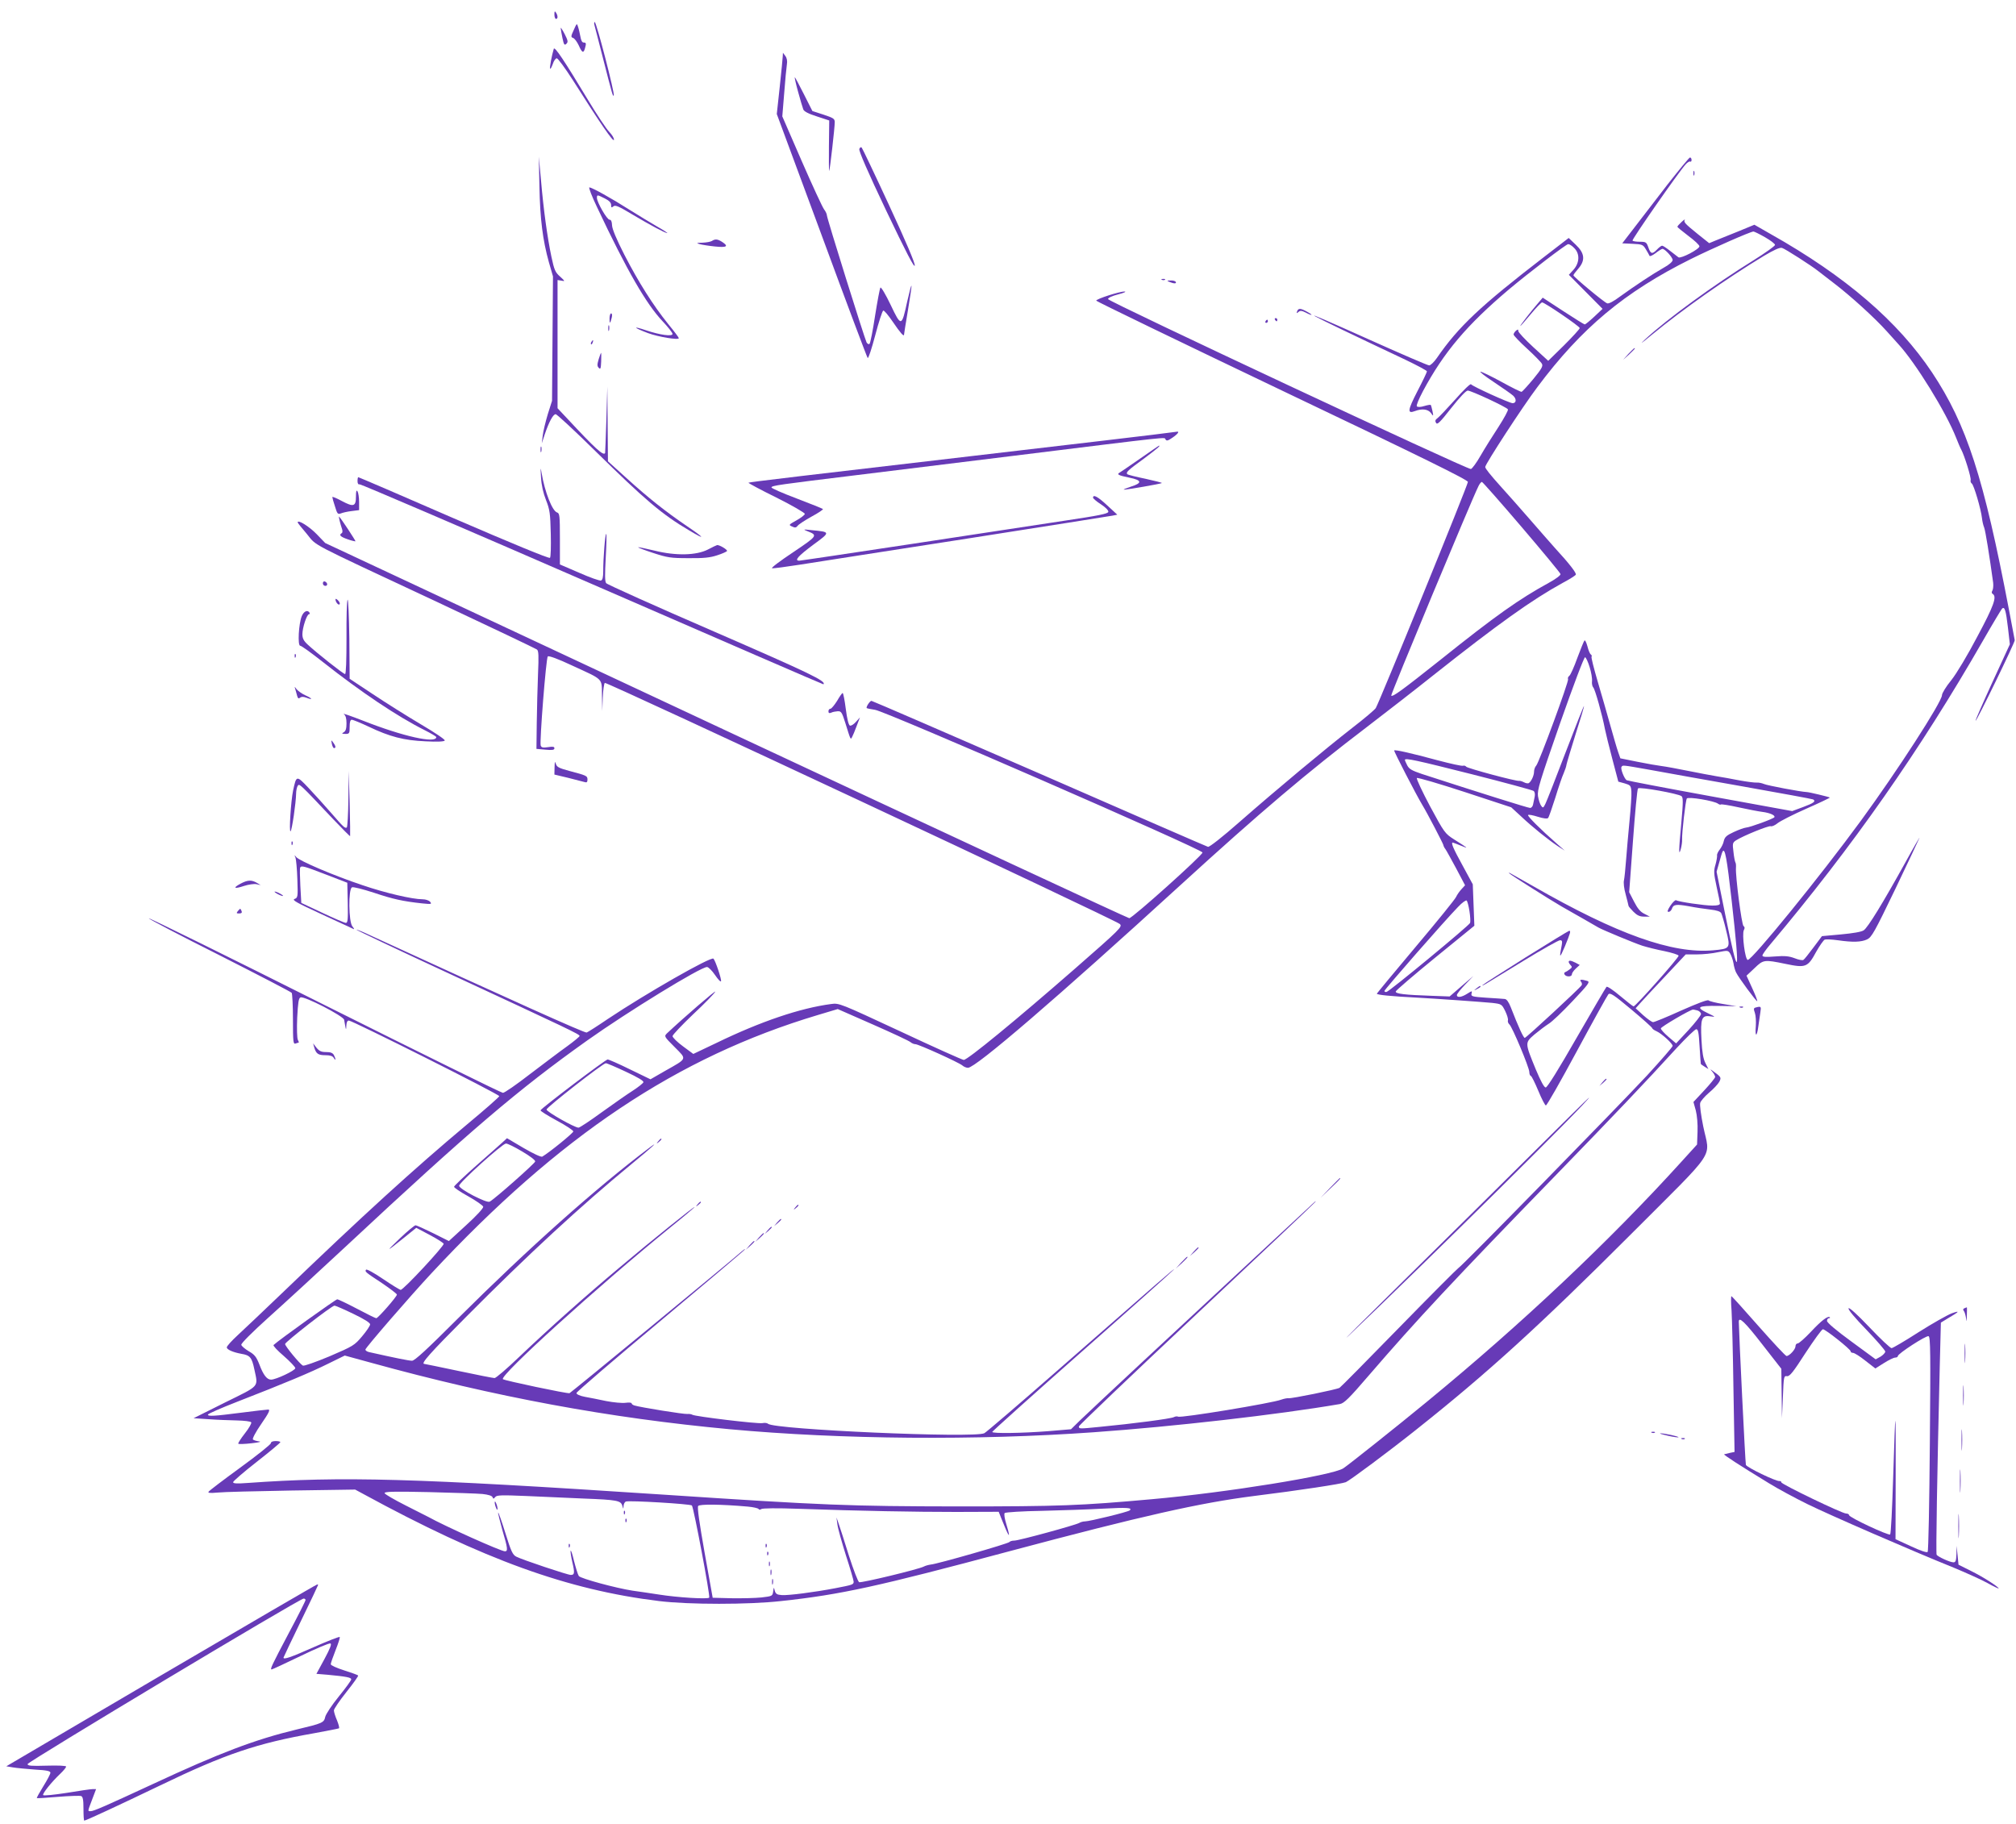 <?xml version="1.0" standalone="no"?>
<!DOCTYPE svg PUBLIC "-//W3C//DTD SVG 20010904//EN"
 "http://www.w3.org/TR/2001/REC-SVG-20010904/DTD/svg10.dtd">
<svg version="1.0" xmlns="http://www.w3.org/2000/svg"
 width="1280pt" height="1158pt" viewBox="0 0 1280 1158"
 preserveAspectRatio="xMidYMid meet">
<g transform="translate(0,1158) scale(0.1,-0.1)"
fill="#673ab7" stroke="none">
<path d="M3520 11488 c0 -16 5 -28 10 -28 13 0 13 20 0 40 -8 12 -10 9 -10
-12z"/>
<path d="M3775 11418 c3 -13 27 -102 51 -198 65 -254 65 -253 71 -246 8 8
-110 466 -121 466 -4 0 -5 -10 -1 -22z"/>
<path d="M3643 11390 c-19 -41 -19 -46 -4 -51 10 -4 25 -25 36 -48 20 -46 30
-51 39 -18 9 32 8 37 -9 37 -9 0 -16 14 -20 38 -4 20 -10 48 -15 62 -7 24 -8
23 -27 -20z"/>
<path d="M3560 11402 c0 -6 5 -34 11 -63 9 -43 13 -49 25 -37 12 11 10 21 -11
62 -14 27 -25 44 -25 38z"/>
<path d="M3516 11270 c-12 -39 -28 -122 -23 -126 3 -3 10 11 17 30 6 20 18 36
25 36 7 0 53 -62 101 -137 178 -281 259 -398 262 -381 2 10 -12 32 -30 51 -18
18 -79 110 -135 203 -150 249 -211 341 -217 324z"/>
<path d="M4970 11225 c0 -11 -9 -99 -19 -194 l-19 -175 285 -770 c156 -424
288 -775 292 -779 5 -4 26 61 48 144 22 84 45 155 51 157 6 2 33 -31 61 -72
47 -69 71 -97 71 -80 0 3 11 74 25 156 14 83 24 152 22 154 -2 3 -14 -43 -27
-101 -35 -161 -38 -162 -105 -21 -31 65 -60 114 -65 110 -4 -5 -19 -85 -34
-179 -14 -93 -30 -173 -35 -178 -5 -5 -13 -1 -19 9 -13 26 -252 789 -252 807
0 8 -8 25 -18 38 -10 13 -74 151 -142 307 l-123 283 12 147 c6 81 14 163 17
182 4 23 0 42 -10 55 l-15 20 -1 -20z"/>
<path d="M5067 10998 c14 -51 29 -102 33 -112 4 -13 32 -28 86 -45 l79 -26 -2
-165 c-1 -91 0 -160 2 -155 5 13 35 275 35 309 0 22 -8 27 -71 48 l-71 23 -54
107 c-30 60 -56 108 -58 108 -2 0 7 -42 21 -92z"/>
<path d="M5456 10634 c-4 -12 53 -144 171 -392 126 -264 179 -366 181 -348 2
16 -56 152 -163 383 -91 197 -170 362 -174 366 -5 5 -11 1 -15 -9z"/>
<path d="M3425 10395 c4 -207 21 -340 60 -480 l26 -90 -3 -395 -3 -395 -27
-85 c-14 -47 -29 -108 -32 -135 l-6 -50 18 55 c28 83 54 130 70 130 8 0 121
-105 251 -233 317 -312 424 -403 597 -505 107 -64 100 -50 -14 27 -138 94
-245 179 -384 305 l-118 107 -2 237 -2 237 -6 -210 c-4 -115 -7 -211 -8 -212
-12 -18 -61 27 -240 219 l-62 66 0 407 0 407 25 -4 c24 -5 23 -4 -9 26 -31 27
-37 42 -55 126 -26 124 -50 298 -66 485 l-14 150 4 -190z"/>
<path d="M10587 10408 c-73 -95 -168 -218 -210 -273 l-77 -100 65 -3 c62 -3
67 -5 85 -35 11 -18 21 -36 23 -41 2 -6 19 2 39 17 19 15 39 27 43 27 16 0 65
-54 65 -71 0 -10 -22 -30 -57 -49 -69 -39 -182 -114 -276 -182 -41 -31 -73
-48 -83 -44 -21 8 -214 168 -214 178 0 4 14 23 30 41 47 54 42 99 -15 153
l-45 43 -157 -121 c-404 -311 -543 -442 -680 -641 -18 -26 -40 -47 -49 -47 -9
0 -176 72 -372 160 -547 246 -464 199 221 -124 75 -36 137 -69 137 -74 0 -5
-27 -62 -61 -127 -62 -121 -65 -144 -15 -125 45 17 83 12 101 -12 16 -23 17
-22 10 12 -4 19 -9 37 -11 39 -2 2 -21 -1 -41 -7 -22 -7 -41 -8 -47 -2 -5 5
11 44 39 97 133 248 279 420 545 645 130 109 364 288 377 288 8 0 25 -11 38
-25 37 -36 34 -94 -4 -137 l-30 -33 107 -108 107 -108 -53 -50 c-29 -27 -56
-49 -60 -49 -4 0 -65 38 -137 85 l-130 85 -28 -33 c-46 -53 -119 -147 -114
-147 2 0 32 34 66 75 34 41 67 75 72 75 16 0 239 -152 239 -163 0 -6 -45 -55
-100 -110 l-100 -98 -95 87 c-52 48 -95 94 -95 102 0 12 -3 12 -15 2 -8 -7
-15 -18 -15 -24 0 -6 38 -46 85 -89 47 -43 90 -87 95 -97 8 -15 -2 -32 -55
-97 -36 -43 -69 -79 -74 -81 -5 -1 -62 27 -127 63 -66 36 -126 65 -134 65 -8
0 30 -30 85 -66 55 -37 110 -75 122 -86 23 -21 21 -48 -3 -48 -20 0 -257 108
-264 120 -4 6 -49 -38 -100 -96 -52 -58 -103 -112 -113 -119 -14 -10 -17 -18
-9 -30 7 -14 24 2 96 94 53 67 94 111 105 111 22 0 247 -105 255 -119 4 -5
-24 -56 -60 -112 -37 -56 -88 -138 -114 -183 -25 -44 -53 -82 -61 -84 -23 -4
-2304 1064 -2304 1079 0 8 26 20 65 30 36 9 54 18 40 18 -30 1 -180 -47 -180
-58 0 -4 531 -261 1180 -571 894 -426 1180 -567 1180 -580 0 -20 -564 -1403
-585 -1436 -7 -11 -73 -67 -147 -124 -171 -133 -483 -393 -718 -599 -109 -96
-191 -160 -200 -158 -8 2 -490 212 -1071 466 -581 253 -1061 461 -1066 461
-10 0 -36 -40 -30 -46 2 -2 26 -7 53 -11 66 -9 2079 -886 2079 -906 0 -18
-445 -417 -465 -417 -8 0 -1160 536 -2560 1191 l-2545 1191 -56 58 c-47 48
-119 93 -119 73 0 -3 26 -36 58 -73 67 -81 -9 -41 827 -432 341 -160 626 -296
634 -302 11 -8 12 -39 7 -156 -3 -80 -7 -219 -8 -310 l-2 -165 57 -5 c44 -4
57 -2 57 9 0 10 -9 12 -40 7 -32 -5 -42 -3 -47 10 -8 22 34 555 45 566 6 6 66
-16 153 -57 206 -95 189 -78 191 -193 l2 -97 3 85 c2 47 8 89 13 94 9 9 3241
-1504 3270 -1531 18 -17 5 -30 -290 -288 -371 -324 -677 -575 -701 -575 -8 0
-189 81 -402 181 -385 179 -389 181 -440 174 -197 -26 -448 -111 -728 -247
l-147 -70 -65 48 c-37 27 -66 56 -67 65 0 8 59 70 130 138 72 67 135 132 141
144 9 16 -202 -166 -306 -264 -19 -19 -19 -20 48 -87 79 -80 84 -70 -61 -152
l-92 -53 -130 63 c-71 35 -135 63 -142 63 -13 0 -421 -309 -426 -323 -2 -4 44
-33 103 -65 58 -31 105 -62 105 -69 0 -10 -151 -133 -197 -160 -8 -4 -57 19
-119 55 l-105 62 -27 -25 c-15 -14 -90 -80 -167 -148 -77 -68 -141 -129 -142
-135 -2 -5 39 -33 90 -61 50 -28 93 -58 95 -66 2 -9 -43 -58 -108 -117 l-110
-101 -100 50 c-55 27 -105 50 -112 50 -7 -1 -51 -37 -98 -82 -95 -91 -91 -90
24 2 l79 64 85 -45 c46 -24 86 -50 89 -56 5 -13 -255 -293 -273 -293 -5 0 -56
31 -112 69 -57 39 -105 65 -108 59 -8 -12 -7 -14 104 -87 50 -34 92 -66 92
-71 0 -13 -120 -150 -131 -150 -5 0 -60 27 -122 60 -63 33 -119 60 -126 60 -9
0 -370 -258 -404 -290 -5 -4 25 -36 65 -70 40 -35 73 -70 73 -77 0 -15 -123
-73 -154 -73 -26 0 -49 29 -74 96 -19 48 -30 63 -67 84 -25 15 -46 33 -48 41
-2 9 68 79 170 171 95 85 317 289 493 453 790 737 1094 996 1534 1309 258 183
719 466 760 466 9 0 32 -23 51 -51 19 -28 36 -46 38 -39 4 12 -35 129 -48 143
-14 16 -427 -220 -671 -383 -66 -45 -126 -83 -134 -86 -11 -5 -492 212 -1374
617 -46 22 -86 38 -88 36 -2 -2 257 -125 574 -272 784 -364 843 -392 843 -403
0 -4 -36 -34 -80 -66 -44 -31 -149 -111 -235 -176 -85 -66 -163 -120 -172
-119 -10 0 -519 251 -1131 557 -612 307 -1115 555 -1117 551 -3 -3 199 -109
448 -234 248 -126 455 -233 459 -239 4 -6 8 -82 8 -170 0 -140 2 -157 16 -152
9 3 18 6 20 6 3 0 0 8 -5 18 -5 10 -7 70 -4 141 5 95 9 124 21 128 24 10 272
-118 277 -142 2 -11 6 -31 8 -45 4 -20 5 -19 6 8 1 21 6 32 16 32 22 0 955
-468 955 -480 0 -5 -92 -86 -204 -179 -338 -283 -665 -581 -1164 -1061 -123
-118 -255 -243 -293 -278 -38 -35 -69 -69 -69 -77 0 -14 38 -31 92 -41 56 -9
67 -23 83 -99 24 -115 39 -99 -186 -210 l-200 -100 93 -6 c51 -4 132 -7 180
-8 49 -1 90 -6 93 -12 4 -5 -14 -37 -40 -70 -26 -33 -45 -63 -42 -66 4 -3 41
-2 84 3 46 5 66 10 48 12 -16 2 -34 7 -39 12 -5 5 17 47 53 99 49 71 58 91 44
91 -10 0 -88 -9 -173 -20 -171 -22 -210 -24 -210 -12 0 5 84 42 187 82 296
115 466 186 578 242 l104 51 168 -46 c783 -216 1510 -351 2278 -422 706 -65
1568 -72 2310 -19 506 36 1166 111 1562 179 27 5 58 35 185 183 305 354 534
599 1188 1272 369 380 566 587 765 805 61 66 117 120 125 120 12 0 16 -22 21
-110 4 -60 7 -111 8 -111 0 -1 11 -9 24 -17 l24 -15 -19 38 c-14 27 -21 70
-25 147 -7 135 1 158 55 150 36 -5 36 -5 -13 19 -82 39 -67 49 65 47 l115 -2
-84 14 c-46 7 -88 18 -93 23 -6 6 -71 -19 -173 -64 -90 -41 -171 -74 -179 -74
-8 0 -36 20 -63 44 l-48 44 25 28 c14 16 85 93 159 171 l134 143 71 0 c39 0
99 6 134 14 61 12 64 12 77 -8 7 -12 17 -39 21 -61 3 -22 11 -49 17 -60 16
-33 129 -186 134 -182 2 3 -12 40 -32 83 l-36 79 50 47 c57 55 61 56 197 28
129 -27 142 -22 195 76 22 39 47 75 55 78 8 3 45 1 82 -4 96 -14 149 -12 186
5 30 14 48 47 181 323 81 169 149 314 152 322 3 8 -38 -62 -90 -157 -144 -260
-238 -413 -264 -430 -14 -10 -69 -19 -144 -26 l-121 -11 -54 -72 c-30 -40 -58
-76 -64 -79 -6 -4 -31 1 -56 11 -35 13 -62 16 -124 11 -60 -5 -80 -3 -80 6 0
7 23 39 51 72 521 619 948 1228 1351 1930 60 105 114 194 119 200 17 17 25
-10 38 -121 l12 -105 -111 -241 c-61 -133 -109 -243 -107 -245 6 -5 252 501
249 512 -1 6 -17 91 -36 190 -161 845 -269 1179 -489 1510 -217 325 -549 611
-1025 879 l-103 59 -102 -42 c-56 -23 -121 -49 -144 -58 l-41 -17 -74 59 c-81
66 -89 74 -81 90 4 5 -6 -1 -20 -14 -15 -14 -27 -27 -27 -31 0 -3 32 -29 70
-58 39 -29 70 -58 70 -66 0 -18 -116 -79 -133 -70 -6 4 -30 23 -53 41 -23 18
-45 33 -51 33 -5 0 -20 -11 -33 -25 -30 -31 -40 -28 -55 16 -11 31 -15 34 -53
34 -22 0 -43 3 -47 7 -6 6 291 433 338 485 11 12 24 20 28 17 5 -3 9 2 9 10 0
9 -4 16 -10 16 -5 0 -69 -78 -143 -172z m619 -334 c35 -20 64 -42 64 -49 0 -7
-62 -51 -137 -98 -249 -154 -552 -375 -688 -502 -38 -36 -24 -26 40 27 198
163 476 359 714 503 64 38 101 55 115 51 18 -4 192 -116 230 -147 6 -5 52 -40
101 -78 105 -80 259 -220 336 -306 30 -33 62 -69 72 -80 109 -118 303 -432
367 -595 12 -30 26 -64 32 -74 21 -39 65 -181 60 -195 -2 -7 1 -17 7 -21 13
-7 59 -164 65 -220 2 -19 8 -46 14 -60 8 -21 33 -175 57 -350 2 -19 0 -42 -5
-50 -6 -9 -5 -17 2 -21 28 -17 8 -74 -97 -270 -63 -120 -132 -235 -166 -278
-33 -40 -59 -83 -59 -95 0 -42 -285 -483 -514 -796 -261 -357 -691 -885 -719
-885 -17 0 -38 164 -25 189 7 13 6 21 -2 26 -12 8 -52 318 -48 370 1 14 0 30
-4 35 -3 6 -9 36 -12 67 -7 52 -5 58 16 72 45 29 208 95 221 90 8 -3 27 6 43
19 16 13 98 55 182 92 84 37 151 69 150 71 -5 4 -132 35 -148 35 -34 1 -247
41 -270 51 -14 6 -35 10 -46 9 -12 -1 -61 5 -110 14 -49 10 -114 21 -144 26
-30 5 -111 20 -180 34 -69 14 -145 28 -170 31 -25 3 -94 15 -153 27 l-109 22
-14 40 c-8 22 -30 99 -50 170 -20 72 -56 197 -80 278 -24 82 -42 153 -39 157
3 5 1 11 -5 15 -5 3 -15 26 -21 51 -7 25 -15 42 -19 37 -4 -4 -24 -54 -45
-110 -20 -56 -43 -108 -51 -114 -8 -6 -11 -15 -8 -21 7 -11 -183 -527 -202
-549 -8 -8 -14 -26 -14 -38 0 -25 -17 -62 -33 -73 -6 -4 -20 -1 -31 5 -12 6
-25 10 -30 9 -15 -5 -331 80 -337 90 -4 6 -13 8 -20 6 -8 -3 -79 13 -159 34
-174 47 -272 69 -278 63 -4 -3 139 -280 178 -345 33 -54 132 -245 134 -255 1
-7 7 -19 13 -26 6 -8 36 -63 68 -122 l57 -108 -23 -25 c-13 -14 -28 -36 -34
-49 -5 -13 -120 -155 -255 -315 -135 -160 -246 -295 -248 -299 -3 -8 93 -17
248 -25 131 -7 423 -28 485 -34 59 -7 60 -8 82 -52 12 -25 20 -51 17 -59 -2
-7 2 -19 9 -25 18 -14 127 -275 127 -303 0 -12 4 -23 10 -25 5 -1 26 -44 47
-94 21 -51 43 -93 48 -93 6 -1 94 154 197 345 103 191 193 353 200 361 12 11
35 -4 146 -97 73 -61 132 -114 132 -118 0 -4 12 -13 28 -20 33 -15 102 -78
102 -93 0 -6 -73 -90 -162 -187 -185 -199 -1183 -1219 -1199 -1224 -5 -2 -175
-172 -376 -378 -201 -206 -371 -378 -378 -382 -19 -11 -304 -69 -324 -66 -9 1
-29 -3 -46 -9 -56 -22 -639 -118 -655 -108 -5 3 -18 2 -27 -3 -18 -10 -262
-42 -472 -62 -130 -13 -131 -13 -131 3 0 6 332 323 738 704 405 380 748 704
762 720 13 15 -5 1 -40 -33 -36 -33 -225 -209 -420 -390 -419 -388 -951 -884
-1033 -963 l-57 -56 -143 -12 c-165 -13 -357 -16 -357 -5 0 4 256 234 570 511
313 276 575 510 582 519 14 18 -71 -56 -738 -640 -242 -212 -451 -391 -464
-398 -62 -33 -1336 23 -1374 60 -5 5 -21 7 -35 4 -29 -6 -427 42 -445 53 -6 4
-20 6 -31 5 -19 -3 -298 42 -337 54 -10 3 -18 9 -18 14 0 4 -17 6 -38 3 -21
-3 -76 2 -123 11 -46 10 -108 22 -136 27 -32 6 -53 16 -53 24 0 7 241 214 535
459 294 246 535 450 535 453 0 4 -10 -3 -22 -14 -55 -50 -1082 -895 -1092
-899 -14 -4 -413 80 -423 89 -22 23 600 587 1060 961 87 70 157 129 157 132 0
7 -275 -214 -480 -387 -209 -175 -444 -384 -635 -566 -76 -73 -146 -133 -155
-133 -8 0 -111 20 -228 45 -118 25 -216 45 -218 45 -25 0 37 69 264 297 395
398 728 705 1052 972 134 110 183 156 110 101 -341 -258 -763 -634 -1213
-1082 -196 -196 -274 -268 -291 -268 -19 0 -104 17 -273 55 -13 3 -23 10 -23
16 0 11 283 338 419 484 813 873 1561 1373 2453 1640 l127 38 223 -98 c123
-54 230 -104 239 -112 8 -7 22 -13 31 -13 20 0 278 -117 298 -135 9 -8 25 -15
36 -15 50 1 562 441 1350 1161 509 465 807 717 1184 1004 107 82 301 232 430
335 399 316 617 472 812 579 43 23 80 46 83 52 6 9 -39 68 -131 168 -28 31
-101 115 -163 186 -63 72 -142 162 -177 200 -72 80 -104 120 -104 130 0 18
238 384 331 507 281 376 554 604 974 813 137 68 378 174 398 175 5 0 38 -16
73 -36z m-1545 -1840 c134 -157 245 -291 247 -299 2 -7 -29 -31 -75 -56 -188
-103 -337 -208 -688 -489 -247 -196 -302 -236 -312 -227 -5 5 512 1247 554
1330 7 15 17 27 22 27 4 0 118 -129 252 -286z m432 -890 c10 -32 17 -72 15
-89 -2 -16 2 -34 8 -40 11 -10 58 -178 74 -264 5 -25 26 -111 47 -190 l38
-144 40 -11 c37 -11 40 -14 43 -51 2 -21 -4 -106 -12 -189 -8 -83 -18 -196
-22 -250 -4 -55 -10 -111 -13 -125 -4 -15 0 -53 11 -91 9 -36 18 -68 18 -72 0
-3 14 -20 31 -37 23 -23 40 -31 67 -31 l37 0 -35 18 c-25 12 -43 34 -65 77
l-31 60 24 325 c13 179 27 329 32 334 11 11 255 -33 276 -49 11 -8 11 -38 -1
-170 -17 -181 -17 -215 -3 -165 5 19 9 46 8 60 -2 39 22 248 30 260 8 13 175
-15 198 -33 7 -5 15 -8 18 -5 3 3 53 -5 112 -18 59 -13 127 -26 151 -29 48 -6
84 -22 77 -34 -7 -10 -154 -64 -181 -66 -11 -1 -45 -13 -77 -28 -46 -21 -57
-32 -63 -56 -3 -17 -15 -41 -26 -55 -11 -14 -19 -31 -17 -38 1 -7 -3 -33 -10
-58 -12 -39 -11 -57 7 -140 12 -52 21 -100 21 -107 0 -9 -15 -13 -47 -13 -51
0 -216 24 -231 34 -5 3 -21 -12 -36 -34 -19 -29 -22 -40 -12 -40 8 0 17 9 21
19 9 29 27 31 107 17 40 -8 101 -17 136 -21 43 -5 65 -12 71 -24 4 -9 19 -58
31 -110 28 -113 26 -115 -83 -125 -258 -23 -608 101 -1142 407 -166 94 -163
93 -150 80 12 -11 253 -164 329 -208 29 -16 90 -52 137 -78 46 -26 91 -52 99
-57 29 -16 226 -98 278 -115 29 -9 92 -25 139 -34 48 -10 89 -23 91 -29 3 -11
-273 -322 -286 -322 -4 0 -42 30 -85 66 -44 37 -82 63 -87 58 -5 -5 -90 -151
-190 -324 -114 -199 -186 -315 -196 -315 -10 0 -31 39 -63 115 -70 171 -70
168 -8 222 29 24 69 54 89 67 21 12 89 77 152 144 105 111 113 123 93 129 -38
11 -51 9 -39 -5 6 -7 8 -17 4 -23 -15 -22 -352 -334 -361 -334 -8 0 -39 66
-89 195 -13 33 -26 51 -38 52 -11 1 -63 5 -117 8 -91 6 -98 9 -94 26 5 19 4
19 -28 -1 -36 -23 -65 -26 -65 -8 0 7 24 37 53 67 l52 54 -76 -65 -75 -65
-110 4 c-177 6 -236 13 -232 28 2 7 115 104 251 215 l248 202 -5 131 -5 132
-65 120 c-59 107 -75 145 -62 145 2 0 26 -9 53 -20 51 -21 46 -17 -46 41 -56
36 -61 42 -151 209 -50 94 -88 175 -84 180 5 4 142 -36 304 -89 l295 -97 62
-57 c74 -70 172 -148 233 -189 l45 -29 -49 43 c-104 91 -190 177 -184 183 3 4
31 -1 62 -11 35 -11 60 -14 65 -8 5 5 25 63 46 129 20 66 44 136 53 155 8 19
17 44 18 55 2 11 28 98 58 194 31 96 55 176 53 178 -2 1 -54 -131 -117 -295
-62 -163 -120 -310 -128 -326 -13 -27 -16 -28 -27 -12 -7 9 -16 37 -20 61 -5
40 9 86 141 465 85 242 152 419 158 417 6 -2 19 -30 29 -63z m-748 -680 c209
-53 386 -101 392 -106 8 -6 10 -21 7 -37 -3 -14 -7 -36 -10 -48 -2 -13 -11
-23 -19 -23 -13 0 -328 99 -688 216 -62 21 -80 31 -92 54 -8 16 -15 31 -15 35
0 14 72 -2 425 -91z m1136 27 c90 -17 357 -64 593 -106 236 -42 433 -78 438
-81 19 -12 4 -23 -63 -48 l-70 -26 -521 95 c-286 52 -525 98 -530 101 -15 9
-40 73 -33 84 8 13 0 14 186 -19z m514 -832 c55 -489 45 -512 -41 -87 l-55
273 17 60 c9 33 18 64 21 68 15 26 27 -39 58 -314z m-1665 -65 c5 -32 7 -66 4
-74 -6 -17 -510 -433 -530 -438 -8 -2 -14 1 -14 6 0 9 384 448 468 534 25 27
50 44 54 40 5 -5 13 -35 18 -68z m1448 -630 c12 -4 22 -14 22 -23 -1 -9 -36
-54 -79 -101 l-79 -85 -48 41 c-27 23 -49 47 -49 54 0 10 188 120 205 120 3 0
15 -3 28 -6z m-6804 -389 c77 -36 114 -58 111 -67 -3 -7 -33 -31 -67 -53 -35
-22 -123 -84 -197 -137 -74 -54 -140 -98 -148 -98 -25 0 -203 101 -203 115 0
14 357 293 376 294 6 1 64 -24 128 -54z m-659 -506 c51 -30 85 -56 83 -64 -3
-13 -257 -238 -289 -255 -19 -11 -194 80 -194 101 0 20 275 268 297 268 10 1
56 -22 103 -50z m-1072 -1031 c69 -33 107 -57 107 -67 0 -9 -23 -43 -51 -76
-49 -58 -56 -62 -207 -127 -86 -36 -163 -63 -169 -59 -20 11 -113 124 -113
137 0 13 296 244 314 244 6 0 59 -23 119 -52z"/>
<path d="M10339 9333 l-34 -38 38 34 c20 19 37 36 37 38 0 8 -8 0 -41 -34z"/>
<path d="M10174 4708 l-19 -23 23 19 c12 11 22 21 22 23 0 8 -8 2 -26 -19z"/>
<path d="M9730 4257 c-195 -194 -564 -559 -820 -811 -256 -252 -411 -407 -345
-345 481 457 1544 1509 1523 1509 -2 0 -163 -159 -358 -353z"/>
<path d="M4179 4333 c-13 -16 -12 -17 4 -4 16 13 21 21 13 21 -2 0 -10 -8 -17
-17z"/>
<path d="M8445 4038 l-60 -63 63 60 c58 55 67 65 59 65 -1 0 -29 -28 -62 -62z"/>
<path d="M4429 3933 c-13 -16 -12 -17 4 -4 9 7 17 15 17 17 0 8 -8 3 -21 -13z"/>
<path d="M5049 3913 c-13 -16 -12 -17 4 -4 16 13 21 21 13 21 -2 0 -10 -8 -17
-17z"/>
<path d="M4934 3818 l-19 -23 23 19 c21 18 27 26 19 26 -2 0 -12 -10 -23 -22z"/>
<path d="M4874 3768 l-19 -23 23 19 c12 11 22 21 22 23 0 8 -8 2 -26 -19z"/>
<path d="M4819 3723 l-24 -28 28 24 c25 23 32 31 24 31 -2 0 -14 -12 -28 -27z"/>
<path d="M4759 3673 l-24 -28 28 24 c25 23 32 31 24 31 -2 0 -14 -12 -28 -27z"/>
<path d="M7579 3633 l-24 -28 28 24 c15 14 27 26 27 28 0 8 -8 1 -31 -24z"/>
<path d="M7499 3563 l-34 -38 38 34 c34 33 42 41 34 41 -2 0 -19 -17 -38 -37z"/>
<path d="M9688 5502 c-146 -92 -270 -171 -275 -177 -4 -5 3 -2 17 6 14 9 122
75 241 147 119 73 224 132 234 132 13 0 15 -6 11 -30 -17 -86 -14 -88 19 -11
36 88 40 101 28 101 -5 -1 -128 -76 -275 -168z"/>
<path d="M9960 5472 c0 -4 6 -14 13 -21 10 -10 8 -15 -7 -26 -10 -8 -23 -16
-29 -18 -6 -2 -7 -9 -3 -15 10 -16 46 -15 46 1 0 8 11 24 25 37 l25 23 -26 14
c-30 15 -44 17 -44 5z"/>
<path d="M9374 5304 c-18 -14 -18 -15 4 -4 12 6 22 13 22 15 0 8 -5 6 -26 -11z"/>
<path d="M10752 10480 c0 -14 2 -19 5 -12 2 6 2 18 0 25 -3 6 -5 1 -5 -13z"/>
<path d="M3791 10264 c189 -401 312 -614 416 -724 35 -37 63 -73 63 -80 0 -18
-80 -7 -169 23 -89 30 -80 17 13 -18 65 -24 196 -46 196 -32 0 4 -30 44 -67
89 -97 120 -190 268 -279 441 -50 98 -77 163 -78 186 -1 25 -6 36 -16 36 -16
0 -79 109 -80 138 0 22 2 21 50 -3 28 -14 40 -27 40 -41 0 -18 3 -19 15 -9 11
10 34 0 122 -53 111 -66 206 -117 220 -117 4 0 -26 20 -67 43 -41 24 -119 71
-173 105 -116 74 -239 142 -255 142 -6 0 16 -57 49 -126z"/>
<path d="M4520 10050 c-8 -5 -35 -10 -60 -11 -39 -1 -41 -2 -18 -9 14 -4 58
-11 97 -15 76 -8 89 1 46 29 -28 18 -44 20 -65 6z"/>
<path d="M7378 9803 c7 -3 16 -2 19 1 4 3 -2 6 -13 5 -11 0 -14 -3 -6 -6z"/>
<path d="M7425 9790 c28 -12 47 -12 40 0 -3 6 -18 10 -33 9 -24 0 -25 -1 -7
-9z"/>
<path d="M8236 9604 c-5 -14 -4 -15 8 -5 11 10 21 9 45 -3 43 -23 53 -19 11 4
-43 24 -56 24 -64 4z"/>
<path d="M3870 9558 c0 -36 4 -35 14 5 4 16 2 27 -4 27 -5 0 -10 -14 -10 -32z"/>
<path d="M8095 9550 c3 -5 8 -10 11 -10 2 0 4 5 4 10 0 6 -5 10 -11 10 -5 0
-7 -4 -4 -10z"/>
<path d="M8035 9540 c-3 -5 -1 -10 4 -10 6 0 11 5 11 10 0 6 -2 10 -4 10 -3 0
-8 -4 -11 -10z"/>
<path d="M3862 9495 c0 -16 2 -22 5 -12 2 9 2 23 0 30 -3 6 -5 -1 -5 -18z"/>
<path d="M3755 9409 c-4 -6 -5 -12 -2 -15 2 -3 7 2 10 11 7 17 1 20 -8 4z"/>
<path d="M3801 9299 c-10 -34 -10 -44 1 -55 11 -11 13 -4 15 42 1 29 1 54 -1
54 -1 0 -8 -19 -15 -41z"/>
<path d="M7315 8819 c-82 -10 -460 -55 -840 -99 -1414 -165 -1720 -201 -1723
-205 -2 -2 77 -45 177 -94 100 -50 181 -97 181 -104 0 -6 -24 -25 -53 -41 -50
-28 -51 -29 -28 -39 18 -9 26 -8 35 4 6 9 46 35 89 59 43 23 75 45 72 48 -3 3
-78 33 -167 67 -88 33 -160 65 -160 70 1 12 49 18 547 79 204 25 642 79 975
120 1044 129 971 121 980 106 7 -11 15 -9 44 11 33 22 47 41 29 38 -5 -1 -75
-10 -158 -20z"/>
<path d="M3432 8725 c0 -16 2 -22 5 -12 2 9 2 23 0 30 -3 6 -5 -1 -5 -18z"/>
<path d="M7240 8669 c-63 -44 -122 -84 -130 -89 -22 -12 -11 -18 61 -33 80
-16 83 -34 9 -57 -30 -10 -50 -18 -44 -19 16 -1 236 37 241 42 2 2 -45 14
-104 27 -59 12 -111 25 -115 29 -12 11 3 25 105 99 81 61 109 84 95 82 -2 -1
-55 -37 -118 -81z"/>
<path d="M3435 8549 c3 -52 14 -99 32 -145 24 -61 27 -85 30 -213 2 -80 0
-148 -5 -153 -6 -6 -243 92 -611 251 -330 144 -603 261 -606 261 -3 0 -5 -11
-5 -25 0 -15 5 -23 13 -20 6 2 671 -283 1477 -634 806 -351 1466 -637 1468
-636 21 19 -85 70 -692 334 -372 161 -681 300 -687 308 -9 10 -9 53 -3 163 5
83 6 150 3 150 -7 0 -19 -153 -19 -237 0 -37 -4 -55 -14 -59 -8 -3 -70 19
-138 49 l-123 53 0 162 c0 149 -2 163 -18 168 -31 10 -78 131 -98 249 -7 43
-8 39 -4 -26z"/>
<path d="M2260 8427 c0 -63 -15 -68 -90 -28 -33 18 -60 29 -60 25 0 -4 7 -31
17 -60 14 -47 18 -51 37 -44 12 5 42 12 69 15 l47 6 0 52 c0 29 -5 59 -10 67
-7 11 -10 2 -10 -33z"/>
<path d="M6940 8420 c0 -5 23 -25 50 -42 29 -19 49 -39 47 -48 -2 -12 -63 -24
-277 -56 -151 -23 -589 -90 -973 -148 -384 -58 -704 -106 -712 -106 -34 0 -8
29 87 100 113 83 113 82 -11 94 -52 6 -54 5 -24 -7 67 -26 64 -29 -92 -134
-81 -54 -141 -99 -133 -101 8 -2 89 9 179 23 90 14 567 89 1059 165 492 77
908 143 924 146 l30 6 -64 59 c-59 55 -90 72 -90 49z"/>
<path d="M2156 8275 c4 -17 11 -40 15 -52 5 -13 4 -25 -1 -28 -20 -12 -9 -23
37 -39 25 -9 48 -14 50 -13 2 3 -89 142 -104 157 -2 3 -1 -9 3 -25z"/>
<path d="M4495 8091 c-74 -38 -204 -41 -340 -7 -55 13 -101 23 -103 21 -2 -2
40 -18 95 -36 89 -29 110 -33 223 -33 97 -1 138 3 183 18 32 10 60 23 63 27 5
8 -48 40 -63 38 -4 -1 -30 -13 -58 -28z"/>
<path d="M2050 7876 c0 -9 7 -16 16 -16 17 0 14 22 -4 28 -7 2 -12 -3 -12 -12z"/>
<path d="M2130 7775 c0 -18 19 -40 26 -32 4 4 0 15 -9 24 -9 10 -17 13 -17 8z"/>
<path d="M2207 7772 c-5 -7 -8 -116 -7 -242 0 -145 -3 -230 -9 -230 -11 0
-184 137 -238 188 -25 23 -33 39 -33 65 0 41 28 127 42 127 5 0 6 5 3 10 -12
20 -36 9 -49 -22 -20 -49 -27 -188 -10 -188 8 0 71 -46 141 -101 244 -193 477
-349 651 -436 39 -20 72 -39 72 -43 0 -43 -211 4 -465 104 -77 30 -132 49
-122 42 12 -9 17 -27 17 -59 0 -33 -5 -49 -17 -56 -15 -9 -14 -10 10 -11 25 0
27 3 27 45 0 31 4 45 14 45 7 0 56 -20 107 -44 134 -64 223 -87 360 -93 75 -4
118 -2 123 5 3 6 -62 50 -152 103 -86 51 -223 137 -304 191 l-148 98 -2 257
c-2 142 -7 252 -11 245z"/>
<path d="M1871 7414 c0 -11 3 -14 6 -6 3 7 2 16 -1 19 -3 4 -6 -2 -5 -13z"/>
<path d="M1874 7207 c3 -11 9 -30 12 -43 5 -18 9 -22 19 -14 9 7 21 7 40 0 44
-17 39 -5 -6 15 -22 10 -47 28 -56 39 -13 18 -14 18 -9 3z"/>
<path d="M5315 7130 c-17 -27 -36 -50 -42 -50 -7 0 -13 -7 -13 -16 0 -12 5
-14 18 -9 9 5 28 8 41 9 22 1 27 -7 48 -74 35 -112 33 -108 43 -90 5 9 18 40
29 70 l21 55 -25 -28 c-14 -16 -31 -27 -39 -24 -8 3 -18 43 -26 106 -7 56 -16
101 -20 101 -3 0 -19 -22 -35 -50z"/>
<path d="M2107 6857 c3 -15 9 -27 14 -27 13 0 11 13 -5 35 -13 18 -14 18 -9
-8z"/>
<path d="M3521 6709 l-1 -47 88 -21 c48 -12 95 -24 105 -27 12 -4 17 0 17 16
0 24 -6 26 -115 55 -67 18 -80 25 -86 46 -5 18 -7 13 -8 -22z"/>
<path d="M2212 6508 c-1 -97 -6 -179 -10 -182 -12 -7 -20 1 -101 94 -41 47
-105 118 -142 157 -77 81 -77 81 -98 -16 -14 -67 -27 -269 -16 -259 9 8 34
180 35 238 0 19 5 42 10 50 11 16 8 19 228 -214 57 -60 104 -107 105 -105 1 2
0 96 -3 209 l-6 205 -2 -177z"/>
<path d="M1851 6224 c0 -11 3 -14 6 -6 3 7 2 16 -1 19 -3 4 -6 -2 -5 -13z"/>
<path d="M1876 6135 c4 -11 10 -73 12 -138 4 -113 3 -117 -18 -125 -18 -7 14
-24 172 -97 106 -49 198 -91 203 -94 6 -2 2 5 -7 16 -25 27 -27 240 -3 249 8
4 70 -12 138 -34 122 -41 186 -55 307 -68 59 -6 63 -5 51 10 -8 9 -28 16 -48
16 -64 0 -237 40 -383 90 -177 59 -400 154 -419 178 -13 16 -13 15 -5 -3z
m194 -108 l135 -52 3 -128 c2 -105 0 -127 -12 -127 -8 0 -75 29 -149 64 l-134
63 -6 108 c-3 60 -4 112 -1 117 9 13 24 9 164 -45z"/>
<path d="M1527 5969 c-52 -28 -40 -35 23 -14 28 9 63 14 78 11 l27 -6 -25 15
c-34 19 -58 18 -103 -6z"/>
<path d="M1760 5905 c14 -8 30 -14 35 -14 6 0 -1 6 -15 14 -14 8 -29 14 -35
14 -5 0 1 -6 15 -14z"/>
<path d="M1510 5795 c-10 -13 -9 -15 8 -15 15 0 20 5 16 15 -4 8 -7 15 -9 15
-1 0 -8 -7 -15 -15z"/>
<path d="M11048 5183 c7 -3 16 -2 19 1 4 3 -2 6 -13 5 -11 0 -14 -3 -6 -6z"/>
<path d="M11148 5183 c-14 -3 -15 -9 -6 -34 6 -17 8 -55 6 -85 -6 -69 7 -71
16 -1 4 28 10 69 13 90 6 37 4 39 -29 30z"/>
<path d="M1995 4930 c12 -41 25 -50 71 -50 30 0 46 -5 53 -17 14 -24 14 -7 1
18 -8 14 -21 19 -50 19 -30 0 -43 6 -61 28 l-21 27 7 -25z"/>
<path d="M10873 4774 c9 -11 17 -26 17 -32 0 -6 -31 -44 -69 -85 l-69 -74 15
-54 c8 -32 13 -86 11 -135 l-3 -81 -99 -109 c-458 -505 -1010 -1026 -1611
-1520 -198 -163 -500 -403 -536 -427 -68 -45 -741 -154 -1214 -196 -456 -41
-585 -46 -1230 -46 -693 1 -851 7 -1875 75 -1590 105 -2036 117 -2637 74 -68
-5 -93 -4 -93 5 0 6 67 64 150 129 82 64 149 120 150 125 0 4 -13 7 -30 7 -18
0 -30 -5 -30 -13 0 -8 -88 -78 -195 -156 -107 -78 -198 -147 -201 -153 -5 -8
12 -9 57 -5 35 4 246 9 469 13 l405 6 50 -27 c767 -418 1299 -610 1880 -681
190 -23 567 -23 773 0 381 41 613 92 1457 318 836 223 1206 306 1545 349 290
36 558 77 585 88 27 12 268 191 450 336 447 355 776 654 1358 1236 560 561
504 477 461 688 -14 69 -23 136 -19 148 3 12 28 41 56 65 28 23 57 55 65 69
14 28 13 30 -41 69 -19 14 -19 14 -2 -6z m-7810 -2680 c37 -4 60 -11 64 -20 5
-12 7 -12 17 0 9 13 37 14 201 7 105 -5 267 -12 360 -16 212 -8 237 -13 246
-45 7 -24 7 -24 8 -2 1 12 7 25 15 28 21 8 409 -15 419 -25 11 -11 117 -573
110 -585 -7 -11 -198 0 -323 20 -52 8 -125 19 -163 24 -105 16 -330 77 -342
93 -6 9 -19 51 -30 94 -10 43 -20 73 -22 67 -2 -6 3 -39 11 -74 16 -67 14 -80
-10 -80 -20 0 -310 97 -346 116 -23 12 -33 33 -69 149 -23 74 -44 133 -46 131
-2 -2 10 -51 26 -109 35 -118 37 -137 17 -137 -26 0 -386 162 -486 218 -8 4
-73 37 -144 73 -71 36 -132 71 -134 78 -3 10 50 12 279 7 156 -4 310 -9 342
-12z m1684 -80 c35 -3 65 -10 69 -15 4 -6 10 -6 17 -1 7 6 99 7 237 2 406 -14
731 -20 1003 -20 l268 1 15 -38 c50 -127 65 -146 34 -43 -12 38 -16 68 -11 73
5 5 112 12 238 14 125 3 300 9 387 14 153 8 187 6 169 -11 -10 -10 -256 -70
-284 -70 -11 0 -27 -4 -37 -10 -25 -14 -383 -112 -412 -112 -14 0 -27 -4 -31
-9 -6 -10 -459 -140 -499 -143 -14 -2 -34 -7 -45 -13 -32 -17 -396 -105 -410
-99 -7 2 -36 78 -65 168 -28 90 -57 181 -65 203 l-14 40 6 -45 c3 -25 28 -113
54 -196 27 -83 49 -158 49 -167 0 -18 -6 -20 -115 -41 -135 -26 -301 -47 -341
-44 -31 2 -39 8 -45 28 -6 25 -6 24 -10 -5 -4 -29 -6 -30 -74 -38 -38 -4 -124
-6 -190 -5 l-120 3 -51 285 c-34 193 -48 289 -41 298 10 12 144 11 314 -4z"/>
<path d="M3141 2040 c0 -8 4 -24 9 -35 5 -13 9 -14 9 -5 0 8 -4 24 -9 35 -5
13 -9 14 -9 5z"/>
<path d="M3961 1974 c0 -11 3 -14 6 -6 3 7 2 16 -1 19 -3 4 -6 -2 -5 -13z"/>
<path d="M3971 1924 c0 -11 3 -14 6 -6 3 7 2 16 -1 19 -3 4 -6 -2 -5 -13z"/>
<path d="M3611 1764 c0 -11 3 -14 6 -6 3 7 2 16 -1 19 -3 4 -6 -2 -5 -13z"/>
<path d="M4861 1764 c0 -11 3 -14 6 -6 3 7 2 16 -1 19 -3 4 -6 -2 -5 -13z"/>
<path d="M4871 1714 c0 -11 3 -14 6 -6 3 7 2 16 -1 19 -3 4 -6 -2 -5 -13z"/>
<path d="M4882 1650 c0 -14 2 -19 5 -12 2 6 2 18 0 25 -3 6 -5 1 -5 -13z"/>
<path d="M4892 1595 c0 -16 2 -22 5 -12 2 9 2 23 0 30 -3 6 -5 -1 -5 -18z"/>
<path d="M4902 1535 c0 -16 2 -22 5 -12 2 9 2 23 0 30 -3 6 -5 -1 -5 -18z"/>
<path d="M10994 3258 c3 -51 9 -274 12 -495 l7 -402 -29 -6 c-16 -4 -33 -8
-37 -9 -8 -1 99 -71 283 -183 58 -36 168 -95 245 -133 140 -69 667 -298 930
-404 77 -32 173 -75 213 -97 39 -22 72 -37 72 -35 0 10 -98 73 -175 111 l-80
40 -6 60 -6 60 -1 -52 c-2 -43 -5 -53 -19 -53 -22 0 -98 35 -107 48 -5 9 3
497 20 1201 l7 273 44 27 c74 43 81 52 25 32 -29 -11 -124 -65 -211 -120 -87
-56 -164 -101 -171 -101 -8 0 -71 59 -140 132 -79 83 -129 128 -133 121 -5 -7
41 -62 113 -136 66 -69 120 -131 120 -139 0 -7 -14 -22 -30 -32 l-31 -17 -154
113 c-96 70 -155 120 -155 131 0 9 5 17 12 17 6 0 9 3 6 6 -12 11 -54 -21
-121 -93 -38 -40 -75 -73 -83 -73 -8 0 -14 -8 -14 -18 0 -20 -39 -62 -57 -62
-6 0 -86 86 -178 190 -92 105 -169 190 -172 190 -3 0 -3 -42 1 -92z m195 -214
l121 -155 2 -157 2 -157 6 135 c5 130 6 135 26 132 17 -2 39 25 118 148 54 82
103 150 110 150 16 0 176 -127 176 -140 0 -6 7 -10 15 -10 9 0 44 -22 79 -50
l63 -49 54 34 c30 19 62 35 72 35 9 0 17 4 17 10 0 15 180 132 195 126 12 -4
13 -115 8 -683 -3 -373 -9 -682 -14 -687 -5 -6 -49 9 -106 36 l-98 45 1 404
c1 468 -1 465 -16 -16 -6 -192 -14 -353 -19 -358 -9 -9 -261 108 -261 123 0 5
-8 10 -19 10 -25 0 -411 186 -411 198 0 6 -6 9 -12 8 -23 -2 -208 87 -213 103
-4 12 -44 834 -45 909 0 35 39 -2 149 -144z"/>
<path d="M12472 3273 c-8 -3 -10 -9 -3 -17 5 -6 11 -27 14 -46 3 -27 4 -23 5
18 1 28 1 52 0 51 -2 0 -9 -3 -16 -6z"/>
<path d="M12474 2985 c0 -55 1 -76 3 -47 2 29 2 74 0 100 -2 26 -3 2 -3 -53z"/>
<path d="M12464 2720 c0 -58 1 -81 3 -52 2 28 2 76 0 105 -2 28 -3 5 -3 -53z"/>
<path d="M12454 2435 c0 -60 1 -84 3 -52 2 32 2 81 0 110 -2 29 -3 3 -3 -58z"/>
<path d="M10488 2483 c7 -3 16 -2 19 1 4 3 -2 6 -13 5 -11 0 -14 -3 -6 -6z"/>
<path d="M10589 2464 c35 -8 66 -12 68 -10 5 5 -92 26 -115 25 -9 -1 12 -7 47
-15z"/>
<path d="M10678 2443 c7 -3 16 -2 19 1 4 3 -2 6 -13 5 -11 0 -14 -3 -6 -6z"/>
<path d="M12444 2175 c0 -66 1 -92 3 -57 2 34 2 88 0 120 -2 31 -3 3 -3 -63z"/>
<path d="M12434 1890 c0 -69 1 -97 3 -62 2 34 2 90 0 125 -2 34 -3 6 -3 -63z"/>
<path d="M1022 942 l-982 -577 42 -7 c24 -4 87 -10 141 -14 73 -4 97 -9 97
-20 0 -8 -20 -46 -45 -86 -24 -39 -43 -73 -41 -75 1 -2 62 2 134 8 73 6 139 8
147 5 11 -4 15 -23 15 -81 0 -41 2 -75 5 -75 10 0 223 99 483 224 410 198 613
267 977 331 82 15 153 29 157 31 4 3 -2 25 -12 50 -11 25 -20 54 -20 64 0 9
36 62 79 116 44 55 77 102 75 105 -2 4 -42 18 -89 33 -47 15 -85 32 -85 39 0
7 14 47 31 90 17 43 29 80 26 83 -3 3 -78 -26 -166 -65 -146 -65 -191 -80
-191 -66 0 2 50 107 110 231 61 125 110 229 110 231 0 1 -3 3 -7 2 -5 0 -450
-260 -991 -577z m918 479 c0 -6 -49 -103 -110 -217 -105 -199 -117 -224 -105
-224 4 0 85 38 183 85 97 47 182 83 190 80 9 -3 -1 -30 -38 -99 l-51 -94 73
-6 c116 -11 148 -17 148 -29 0 -7 -36 -56 -79 -109 -44 -54 -82 -112 -86 -129
-8 -37 -16 -41 -180 -80 -266 -64 -490 -149 -915 -347 -300 -139 -375 -172
-394 -172 -20 0 -21 -5 9 74 l25 66 -23 0 c-12 0 -86 -11 -165 -24 -78 -12
-145 -19 -148 -14 -6 9 52 82 110 137 20 19 36 39 36 44 0 6 -51 8 -122 6
-101 -3 -123 -1 -123 10 0 14 1728 1051 1753 1051 6 0 12 -4 12 -9z"/>
</g>
</svg>
